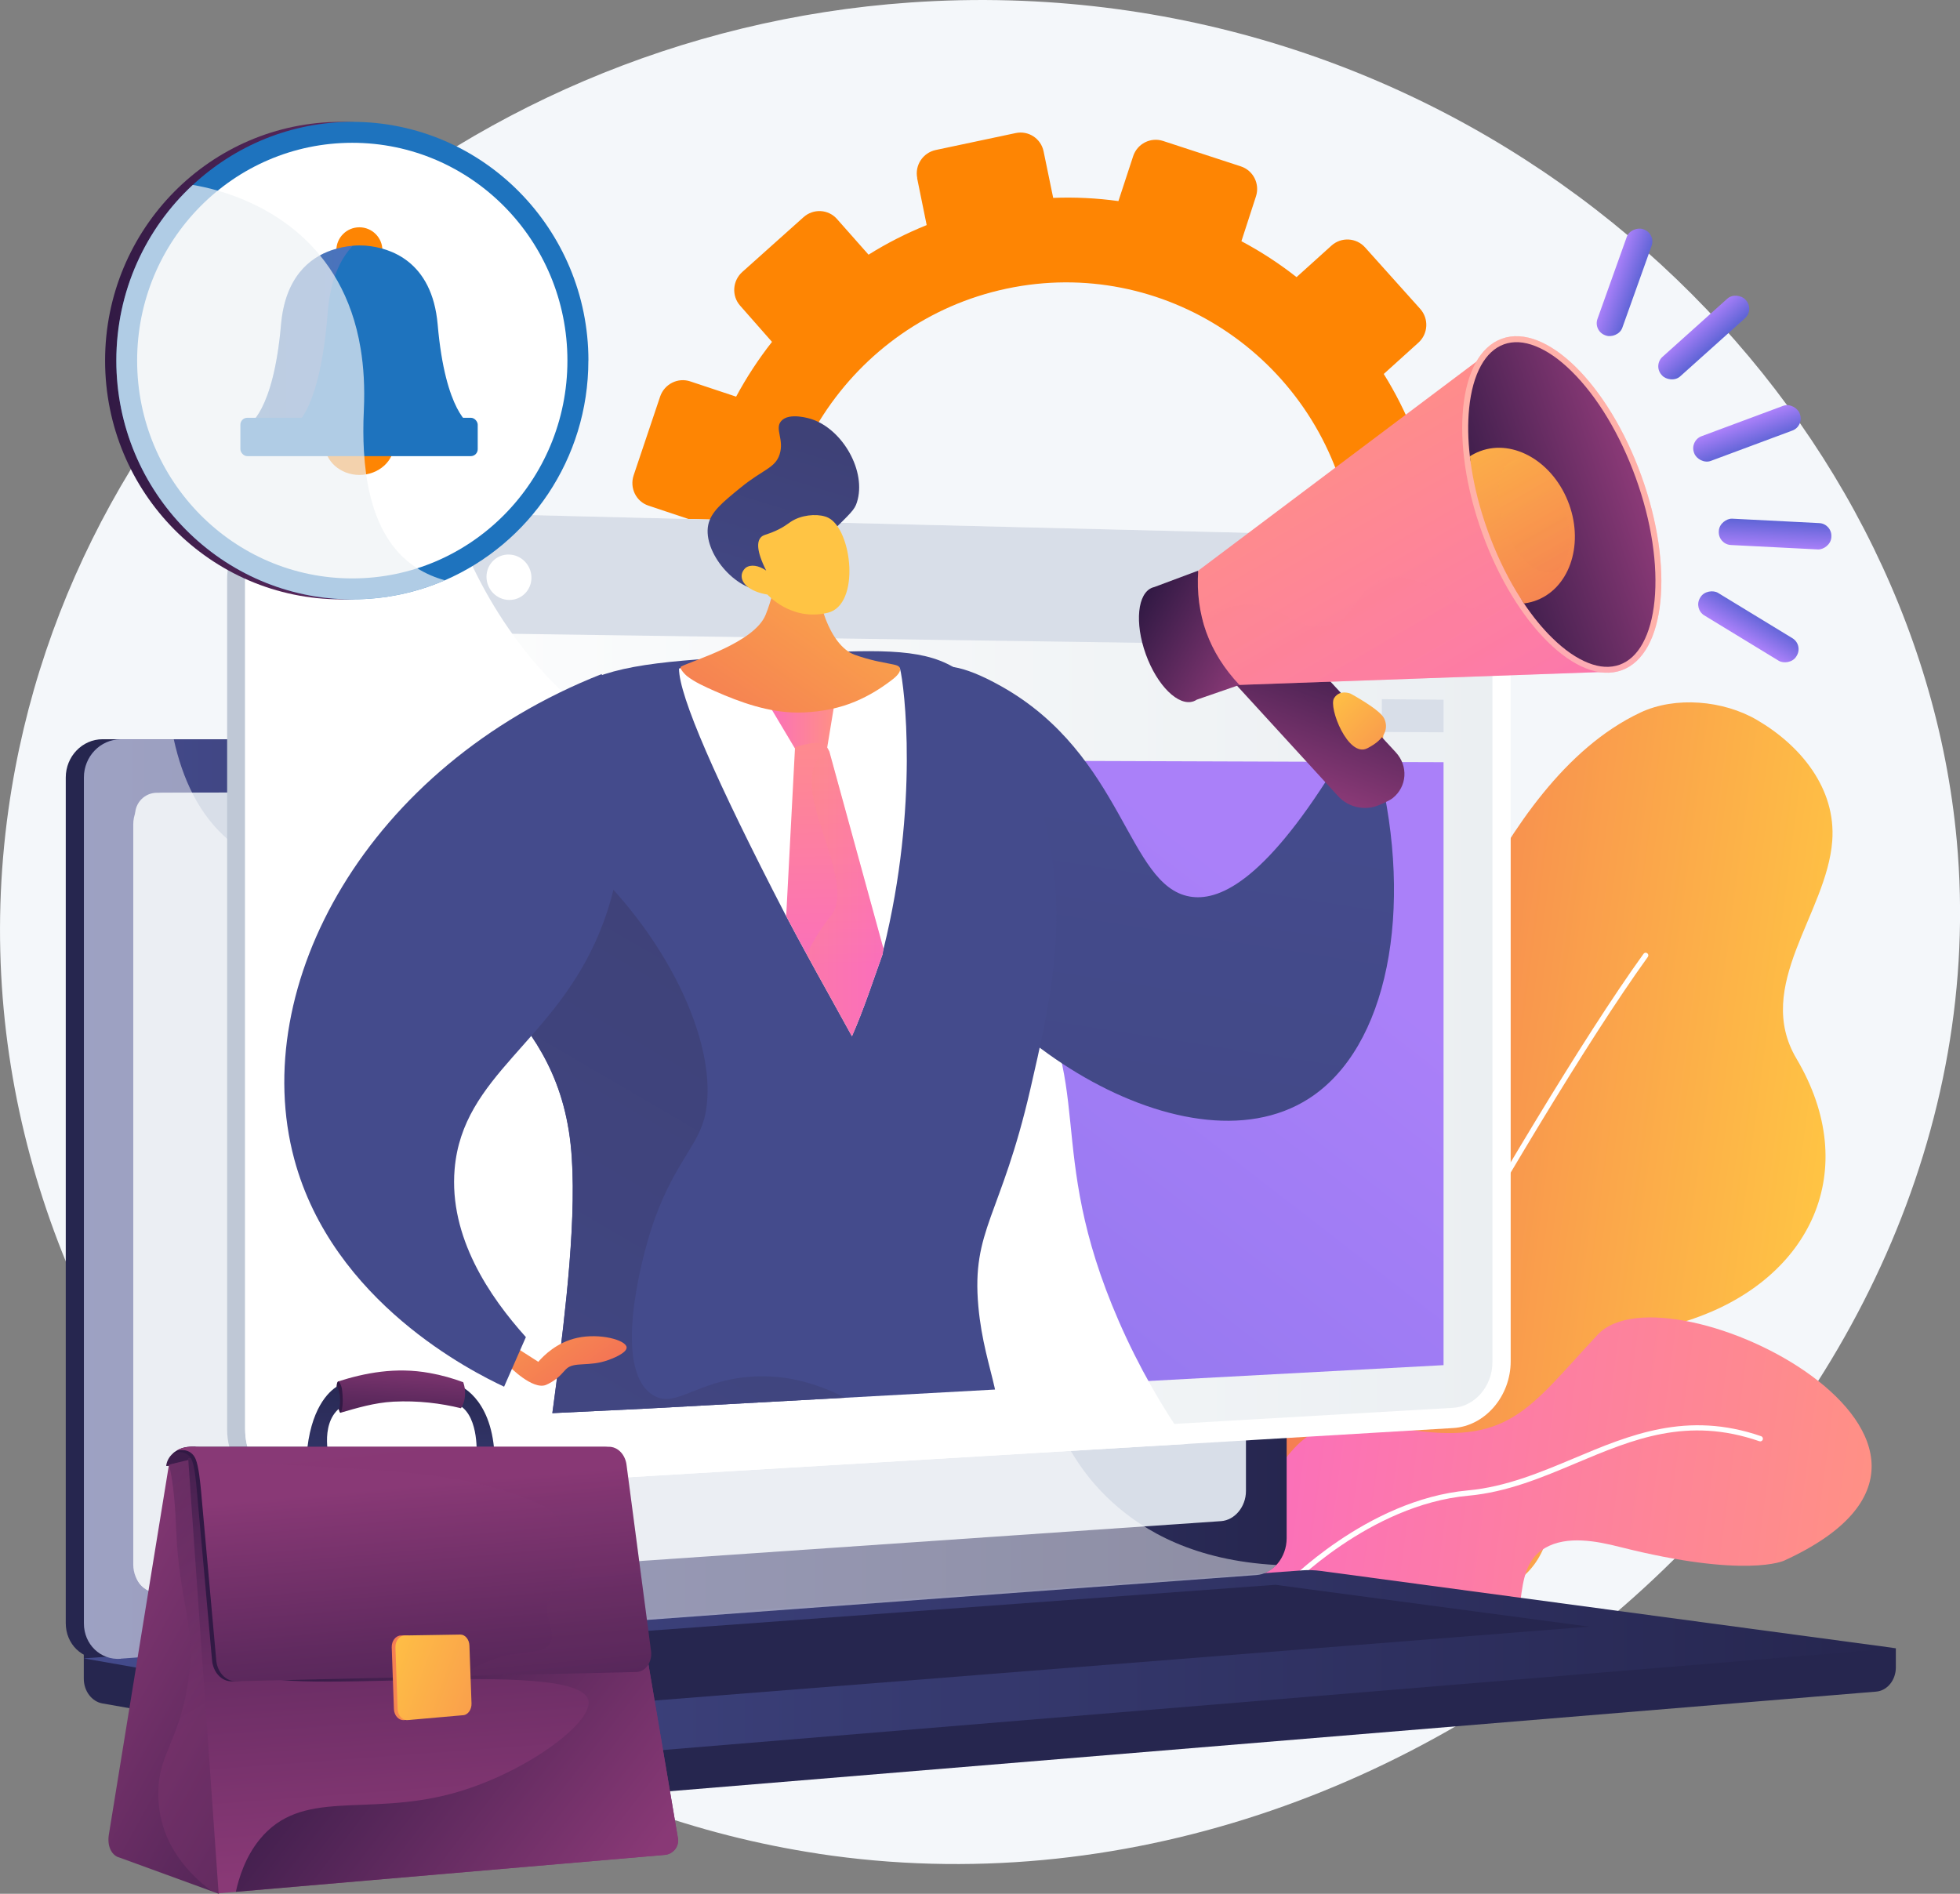 <?xml version="1.0" encoding="UTF-8"?> <svg xmlns="http://www.w3.org/2000/svg" xmlns:xlink="http://www.w3.org/1999/xlink" id="Layer_2" data-name="Layer 2" viewBox="0 0 328.43 317.36"><rect x="0" y="0" width="328.43" height="317.36" fill="#808080" stroke="none"/><defs><style> .cls-1 { fill: #26264f; } .cls-2 { fill: url(#linear-gradient-2); } .cls-3, .cls-4, .cls-5 { fill: #fff; } .cls-6 { fill: url(#linear-gradient-41); } .cls-6, .cls-4, .cls-7, .cls-8, .cls-9, .cls-10, .cls-5, .cls-11, .cls-12, .cls-13 { isolation: isolate; } .cls-6, .cls-4, .cls-7, .cls-8, .cls-12, .cls-13 { opacity: .3; } .cls-14 { fill: url(#linear-gradient-17); } .cls-15 { fill: url(#linear-gradient-43); } .cls-16 { fill: url(#linear-gradient-40); } .cls-17 { fill: url(#linear-gradient-28); } .cls-18 { fill: url(#linear-gradient-14); } .cls-19 { fill: url(#linear-gradient-36); } .cls-20 { fill: url(#linear-gradient-20); } .cls-21 { fill: url(#linear-gradient-6); } .cls-22 { fill: #fe8503; } .cls-23 { fill: url(#linear-gradient-35); } .cls-24 { fill: url(#linear-gradient-48); } .cls-25 { fill: url(#linear-gradient-32); } .cls-7 { fill: url(#linear-gradient-18); } .cls-26 { fill: url(#linear-gradient-11); } .cls-8 { fill: url(#linear-gradient-15); } .cls-9 { fill: url(#linear-gradient-46); opacity: .1; } .cls-27 { fill: url(#linear-gradient-39); } .cls-28 { clip-path: url(#clippath-1); } .cls-29 { fill: url(#linear-gradient-10); } .cls-30 { fill: url(#linear-gradient-49); } .cls-31 { fill: url(#linear-gradient-37); } .cls-32 { fill: url(#linear-gradient-16); } .cls-33 { fill: url(#linear-gradient-31); } .cls-10 { fill: url(#linear-gradient-50); opacity: .2; } .cls-34 { fill: #bfc8d6; } .cls-35 { fill: #d8dee8; } .cls-36 { fill: url(#linear-gradient-21); } .cls-37 { fill: url(#linear-gradient-5); } .cls-38 { fill: url(#linear-gradient-45); } .cls-39 { clip-path: url(#clippath); } .cls-40 { fill: url(#linear-gradient-34); } .cls-41 { fill: none; } .cls-42 { fill: url(#linear-gradient-7); } .cls-43 { fill: #1e73be; } .cls-44 { fill: url(#linear-gradient-24); } .cls-45 { fill: #f4f7fa; } .cls-5 { opacity: .48; } .cls-46 { fill: url(#linear-gradient-9); } .cls-11 { fill: #eff2f6; opacity: .7; } .cls-47 { fill: url(#linear-gradient-42); } .cls-48 { fill: url(#linear-gradient-3); } .cls-49 { fill: url(#linear-gradient); } .cls-12 { fill: url(#linear-gradient-25); } .cls-50 { fill: url(#linear-gradient-27); } .cls-51 { fill: url(#linear-gradient-33); } .cls-52 { fill: url(#linear-gradient-38); } .cls-53 { fill: url(#linear-gradient-29); } .cls-54 { fill: url(#linear-gradient-30); } .cls-55 { fill: url(#linear-gradient-23); } .cls-56 { fill: url(#linear-gradient-19); } .cls-57 { fill: url(#linear-gradient-4); } .cls-13 { fill: url(#linear-gradient-22); } .cls-58 { fill: url(#linear-gradient-8); } .cls-59 { fill: url(#linear-gradient-44); } .cls-60 { fill: url(#linear-gradient-47); } .cls-61 { fill: url(#linear-gradient-12); } .cls-62 { fill: url(#linear-gradient-13); } .cls-63 { fill: url(#linear-gradient-26); } </style><linearGradient id="linear-gradient" x1="100.21" y1="126.34" x2="164.21" y2="126.34" gradientTransform="translate(329.7 348.41) rotate(-172.45)" gradientUnits="userSpaceOnUse"><stop offset="0" stop-color="#ff9085"></stop><stop offset="1" stop-color="#fb6fbb"></stop></linearGradient><linearGradient id="linear-gradient-2" x1="43.69" y1="142.4" x2="145.72" y2="142.4" gradientTransform="translate(329.7 348.41) rotate(-172.45)" gradientUnits="userSpaceOnUse"><stop offset="0" stop-color="#ffc444"></stop><stop offset="1" stop-color="#f36f56"></stop></linearGradient><linearGradient id="linear-gradient-3" x1="29.35" y1="88.93" x2="131.71" y2="88.93" xlink:href="#linear-gradient"></linearGradient><linearGradient id="linear-gradient-4" x1="14.05" y1="118.43" x2="215.6" y2="118.43" gradientTransform="translate(0 319.36) scale(1 -1)" gradientUnits="userSpaceOnUse"><stop offset="0" stop-color="#444b8c"></stop><stop offset="1" stop-color="#26264f"></stop></linearGradient><linearGradient id="linear-gradient-5" x1="14.05" y1="40.94" x2="317.68" y2="40.94" xlink:href="#linear-gradient-4"></linearGradient><linearGradient id="linear-gradient-6" x1="44.92" y1="151.3" x2="250.07" y2="151.3" gradientTransform="translate(0 319.36) scale(1 -1)" gradientUnits="userSpaceOnUse"><stop offset="0" stop-color="#fff"></stop><stop offset="1" stop-color="#ebeff2"></stop></linearGradient><linearGradient id="linear-gradient-7" x1="185.68" y1="189.61" x2="5.73" y2="-43.35" gradientTransform="translate(0 319.36) scale(1 -1)" gradientUnits="userSpaceOnUse"><stop offset="0" stop-color="#aa80f9"></stop><stop offset="1" stop-color="#6165d7"></stop></linearGradient><clipPath id="clippath"><polygon class="cls-41" points="108.56 236.04 216.07 230.16 303 134.31 268.83 48.33 68.71 69.82 33.86 182.94 69.9 237.91 108.56 236.04"></polygon></clipPath><linearGradient id="linear-gradient-8" x1="220.03" y1="201.38" x2="243.82" y2="177.17" gradientTransform="translate(0 319.36) scale(1 -1)" xlink:href="#linear-gradient-2"></linearGradient><linearGradient id="linear-gradient-9" x1="-2121.46" y1="186.25" x2="-2080.39" y2="-77.52" gradientTransform="translate(-1929.02 319.36) rotate(-180)" gradientUnits="userSpaceOnUse"><stop offset="0" stop-color="#444b8c"></stop><stop offset="1" stop-color="#3e4177"></stop></linearGradient><linearGradient id="linear-gradient-10" x1="-5191.03" y1="-249.31" x2="-5149.96" y2="-513.08" gradientTransform="translate(-5089.29 588.76) rotate(175.42)" xlink:href="#linear-gradient-9"></linearGradient><linearGradient id="linear-gradient-11" x1="-5130.93" y1="-153.4" x2="-5255.22" y2="25.04" gradientTransform="translate(-5089.29 588.76) rotate(175.42)" xlink:href="#linear-gradient-9"></linearGradient><linearGradient id="linear-gradient-12" x1="-2005.44" y1="117.34" x2="-2028.56" y2="86.1" gradientTransform="translate(-1929.02 319.36) rotate(-180)" xlink:href="#linear-gradient-2"></linearGradient><linearGradient id="linear-gradient-13" x1="-5142.94" y1="-241.82" x2="-5101.87" y2="-505.59" gradientTransform="translate(-5089.29 588.76) rotate(175.42)" xlink:href="#linear-gradient-9"></linearGradient><linearGradient id="linear-gradient-14" x1="-9124.75" y1="336.21" x2="-9141.87" y2="316.02" gradientTransform="translate(8918.39 -2680.08) rotate(-19.87) scale(1 -1)" gradientUnits="userSpaceOnUse"><stop offset="0" stop-color="#311944"></stop><stop offset="1" stop-color="#893976"></stop></linearGradient><linearGradient id="linear-gradient-15" x1="-9126.85" y1="337.99" x2="-9143.97" y2="317.8" xlink:href="#linear-gradient-14"></linearGradient><linearGradient id="linear-gradient-16" x1="3198.15" y1="351.07" x2="3184.33" y2="334.77" gradientTransform="translate(3317.78 -655.26) rotate(160.13)" xlink:href="#linear-gradient-14"></linearGradient><linearGradient id="linear-gradient-17" x1="-9116.93" y1="373.09" x2="-9101.13" y2="285.7" gradientTransform="translate(8918.39 -2680.08) rotate(-19.87) scale(1 -1)" xlink:href="#linear-gradient"></linearGradient><linearGradient id="linear-gradient-18" x1="-9122.34" y1="372.94" x2="-9106.34" y2="284.44" gradientTransform="translate(8918.39 -2680.08) rotate(-19.87) scale(1 -1)" xlink:href="#linear-gradient"></linearGradient><linearGradient id="linear-gradient-19" x1="258.05" y1="219.55" x2="250.01" y2="186.01" gradientTransform="translate(-64.24 216.43) rotate(19.87) scale(1 -1)" xlink:href="#linear-gradient"></linearGradient><linearGradient id="linear-gradient-20" x1="3143.41" y1="343.41" x2="3113.07" y2="342.64" gradientTransform="translate(3317.78 -655.26) rotate(160.13)" xlink:href="#linear-gradient-14"></linearGradient><clipPath id="clippath-1"><path class="cls-41" d="M271.41,111.39c1.56-.57,2.86-1.77,3.86-3.59,1.02-1.86,1.68-4.24,1.97-7.11,.6-6.01-.51-13.34-3.14-20.62-2.63-7.28-6.45-13.63-10.77-17.87-2.05-2.02-4.09-3.43-6.05-4.2-1.93-.77-3.7-.86-5.27-.3-1.56,.57-2.86,1.77-3.86,3.59-1.02,1.86-1.68,4.24-1.97,7.11-.6,6.01,.51,13.34,3.14,20.62,2.63,7.28,6.45,13.63,10.77,17.87,2.05,2.02,4.09,3.43,6.05,4.2,1.93,.77,3.7,.86,5.27,.3Z"></path></clipPath><linearGradient id="linear-gradient-21" x1="-9095.77" y1="370.33" x2="-9085.46" y2="313.27" gradientTransform="translate(8918.39 -2680.08) rotate(-19.87) scale(1 -1)" xlink:href="#linear-gradient-2"></linearGradient><linearGradient id="linear-gradient-22" x1="-9089.82" y1="362.98" x2="-9082.22" y2="320.88" gradientTransform="translate(8918.39 -2680.08) rotate(-19.87) scale(1 -1)" xlink:href="#linear-gradient-2"></linearGradient><linearGradient id="linear-gradient-23" x1="-1957.86" y1="197.94" x2="-1946.68" y2="197.94" gradientTransform="translate(-1817.97 319.36) rotate(-180)" xlink:href="#linear-gradient"></linearGradient><linearGradient id="linear-gradient-24" x1="139.07" y1="202.54" x2="140.02" y2="157.46" gradientTransform="translate(0 319.36) scale(1 -1)" xlink:href="#linear-gradient"></linearGradient><linearGradient id="linear-gradient-25" x1="135.17" y1="169.59" x2="148.04" y2="169.59" gradientTransform="translate(0 319.36) scale(1 -1)" xlink:href="#linear-gradient"></linearGradient><linearGradient id="linear-gradient-26" x1="156.27" y1="241.48" x2="117.18" y2="185.33" gradientTransform="translate(0 319.36) scale(1 -1)" xlink:href="#linear-gradient-2"></linearGradient><linearGradient id="linear-gradient-27" x1="-5230.54" y1="50.32" x2="-5248.76" y2="96.59" gradientTransform="translate(-5089.29 588.76) rotate(175.42)" xlink:href="#linear-gradient-9"></linearGradient><linearGradient id="linear-gradient-28" x1="-4172.55" y1="1101.94" x2="-4160.9" y2="1121.22" gradientTransform="translate(-6522.92 2070.97) rotate(141.21)" xlink:href="#linear-gradient-2"></linearGradient><linearGradient id="linear-gradient-29" x1="222.34" y1="203.85" x2="241.48" y2="184.37" gradientTransform="translate(0 319.36) scale(1 -1)" xlink:href="#linear-gradient-2"></linearGradient><linearGradient id="linear-gradient-30" x1="5180.72" y1="2185.43" x2="5185.14" y2="2185.43" gradientTransform="translate(-1899.94 -5126.6) rotate(90) scale(1 -1)" xlink:href="#linear-gradient-7"></linearGradient><linearGradient id="linear-gradient-31" x1="2449.67" y1="531.66" x2="2454.09" y2="531.66" gradientTransform="translate(-259.43 -2404.6) rotate(90) scale(1 -1)" xlink:href="#linear-gradient-7"></linearGradient><linearGradient id="linear-gradient-32" x1="6550" y1="4171.37" x2="6554.42" y2="4171.37" gradientTransform="translate(-3878.64 -6479.51) rotate(90) scale(1 -1)" xlink:href="#linear-gradient-7"></linearGradient><linearGradient id="linear-gradient-33" x1="-5905.32" y1="6728.15" x2="-5900.9" y2="6728.15" gradientTransform="translate(6200.48 -6638.65)" xlink:href="#linear-gradient-7"></linearGradient><linearGradient id="linear-gradient-34" x1="-5133.81" y1="9807.15" x2="-5129.39" y2="9807.15" gradientTransform="translate(5424.78 -9702.11)" xlink:href="#linear-gradient-7"></linearGradient><linearGradient id="linear-gradient-35" x1="77.9" y1="54.74" x2="80.28" y2="90.22" xlink:href="#linear-gradient-4"></linearGradient><linearGradient id="linear-gradient-36" x1="65.97" y1="67.2" x2="67.63" y2="91.95" gradientTransform="translate(0 319.36) scale(1 -1)" gradientUnits="userSpaceOnUse"><stop offset=".1" stop-color="#311944"></stop><stop offset=".27" stop-color="#361b47"></stop><stop offset=".48" stop-color="#462050"></stop><stop offset=".72" stop-color="#602a5f"></stop><stop offset=".97" stop-color="#843773"></stop><stop offset="1" stop-color="#893976"></stop></linearGradient><linearGradient id="linear-gradient-37" x1="57.42" y1="84.93" x2="75.8" y2="75.08" xlink:href="#linear-gradient-36"></linearGradient><linearGradient id="linear-gradient-38" x1="52.22" y1="50.55" x2="54.92" y2="90.77" xlink:href="#linear-gradient-4"></linearGradient><linearGradient id="linear-gradient-39" x1="32.87" y1="53.95" x2="22.45" y2="149.19" gradientTransform="translate(0 319.36) scale(1 -1)" gradientUnits="userSpaceOnUse"><stop offset=".1" stop-color="#311944"></stop><stop offset=".69" stop-color="#6d2e66"></stop><stop offset="1" stop-color="#893976"></stop></linearGradient><linearGradient id="linear-gradient-40" x1="77.24" y1="12.93" x2="8.8" y2="51.04" gradientTransform="translate(0 319.36) scale(1 -1)" xlink:href="#linear-gradient-14"></linearGradient><linearGradient id="linear-gradient-41" x1="15.51" y1="67.41" x2="36.44" y2="32.31" gradientTransform="translate(0 319.36) scale(1 -1)" xlink:href="#linear-gradient-14"></linearGradient><linearGradient id="linear-gradient-42" x1="67.42" y1="109.93" x2="75.11" y2="6.82" xlink:href="#linear-gradient-39"></linearGradient><linearGradient id="linear-gradient-43" x1="54.66" y1="51.39" x2="109.55" y2="9.1" gradientTransform="translate(0 319.36) scale(1 -1)" xlink:href="#linear-gradient-14"></linearGradient><linearGradient id="linear-gradient-44" x1="40.85" y1="57.48" x2="63.67" y2="58.37" xlink:href="#linear-gradient-39"></linearGradient><linearGradient id="linear-gradient-45" x1="76.68" y1="-22.48" x2="68.42" y2="70.38" xlink:href="#linear-gradient-36"></linearGradient><linearGradient id="linear-gradient-46" x1="80.7" y1="-43.87" x2="66.7" y2="84.05" gradientTransform="translate(0 319.36) scale(1 -1)" xlink:href="#linear-gradient-14"></linearGradient><linearGradient id="linear-gradient-47" x1="99.14" y1="23.75" x2="57.69" y2="45.41" gradientTransform="translate(0 319.36) scale(1 -1)" xlink:href="#linear-gradient-2"></linearGradient><linearGradient id="linear-gradient-48" x1="62.03" y1="42.08" x2="104.17" y2="27" gradientTransform="translate(0 319.36) scale(1 -1)" xlink:href="#linear-gradient-2"></linearGradient><linearGradient id="linear-gradient-49" x1="17.61" y1="258.93" x2="96.7" y2="258.93" gradientTransform="translate(0 319.36) scale(1 -1)" xlink:href="#linear-gradient-14"></linearGradient><linearGradient id="linear-gradient-50" x1="41.62" y1="263.16" x2="59.1" y2="263.16" gradientTransform="translate(0 319.36) scale(1 -1)" xlink:href="#linear-gradient"></linearGradient></defs><g id="Layer_2-2" data-name="Layer 2"><g><path class="cls-45" d="M137.09,310.63C55.6,298.29-10.61,221.25,1.42,135.63,11.68,62.61,75.71,5.78,152.48,.42c5.56-.39,11.19-.51,16.86-.35,42.83,1.24,80.88,18.37,109.03,44.3,28.01,25.8,46.21,60.3,49.52,96.51,8.82,96.32-89.47,185.1-190.8,169.76h0Z"></path><path class="cls-22" d="M153.68,29.86l1.6,7.86c-3.42,1.38-6.68,3.04-9.74,4.96l-5.3-5.99c-1.44-1.63-3.95-1.77-5.59-.3l-10.27,9.19c-1.64,1.47-1.81,3.99-.37,5.63l5.35,6.08c-2.26,2.88-4.27,5.95-6.01,9.18l-7.7-2.56c-2.08-.69-4.33,.46-5.04,2.56l-4.43,13.18c-.71,2.11,.4,4.39,2.47,5.08l7.72,2.58c-.54,3.6-.77,7.28-.69,11.01l-8.05,1.7c-2.16,.46-3.56,2.6-3.14,4.79l2.66,13.71c.43,2.19,2.53,3.61,4.7,3.15l8.07-1.71c1.33,3.48,2.94,6.81,4.81,9.94l-6.17,5.57c-1.66,1.5-1.83,4.09-.38,5.77l9.14,10.55c1.47,1.69,4.01,1.84,5.67,.33l6.17-5.58c2.86,2.32,5.93,4.38,9.15,6.16l-2.61,7.97c-.71,2.16,.43,4.48,2.53,5.2l13.21,4.47c2.11,.71,4.4-.46,5.1-2.62l2.58-7.91c3.62,.55,7.32,.76,11.06,.66l1.66,8.15c.45,2.23,2.59,3.67,4.78,3.2l13.67-2.89c2.19-.46,3.59-2.64,3.12-4.88l-1.66-8.09c3.5-1.41,6.83-3.09,9.96-5.06l5.38,6.11c1.49,1.7,4.05,1.85,5.71,.33l10.36-9.46c1.66-1.51,1.78-4.11,.29-5.8l-5.36-6.06c2.3-2.97,4.33-6.13,6.08-9.46l7.59,2.53c2.12,.71,4.39-.46,5.07-2.61l4.25-13.39c.68-2.14-.49-4.44-2.6-5.14l-7.51-2.5c.51-3.68,.68-7.45,.54-11.25l7.72-1.63c2.17-.46,3.54-2.61,3.07-4.79l-2.93-13.65c-.47-2.18-2.6-3.57-4.76-3.12l-7.7,1.63c-1.41-3.51-3.09-6.85-5.04-9.97l5.82-5.26c1.63-1.48,1.76-4.01,.28-5.66l-9.23-10.29c-1.47-1.64-3.99-1.78-5.63-.3l-5.85,5.28c-2.9-2.28-5.99-4.29-9.24-6.02l2.44-7.52c.68-2.09-.46-4.34-2.54-5.02l-13.03-4.26c-2.08-.68-4.32,.46-5.01,2.55l-2.47,7.53c-3.58-.5-7.23-.68-10.93-.54l-1.61-7.8c-.44-2.14-2.53-3.52-4.68-3.06l-13.4,2.84c-2.14,.46-3.53,2.56-3.09,4.71h0Zm-22.81,76.47c-5.27-26.54,11.66-52.43,37.81-57.96,26.14-5.53,51.83,11.33,57.39,37.81,5.6,26.64-11.27,52.89-37.7,58.49-26.44,5.59-52.19-11.64-57.49-38.34h0Z"></path><path class="cls-49" d="M204.9,264.35s.09,.02,.13,.04c7.02,2.1,16.11,2.49,22.56-1.52,3.39-2.11,5.91-5.15,7.06-8.99,.68-2.28,1.22-4.71,1.16-7.11-.06-2.5-.69-5-1.63-7.31-.52-1.29-1.15-2.56-1.83-3.77-1.94-3.48-6.94-8.68-3.76-12.84,1.93-2.51,5.76-3.71,8.4-5.3,5.64-3.4,10.07-8.79,11.02-15.49,.74-5.27-1.88-10.92-5.13-14.96-13.26-16.44,1.2-39.77-20.55-40.66-21.75-.9-29.26,19.93-23.86,41.03,1.8,7.06,4.18,14.35,5.08,21.6,.71,5.71-1.83,9.25-6.76,11.92-2.65,1.44-6.34,2.16-8.71,3.95-5.3,3.99-9.92,9.96-9.69,16.89,.22,6.86,5.29,12.56,10.99,15.91,4.93,2.9,10.07,5,15.53,6.64h0Z"></path><path class="cls-3" d="M208.19,258.93h.15c.24-.05,.39-.29,.34-.53-.06-.26-5.67-26.31,4.77-45.2,10.61-19.21,4.62-42.06,4.56-42.29-.07-.24-.31-.38-.54-.32-.24,.07-.38,.31-.32,.54,.06,.23,5.96,22.75-4.48,41.63-10.6,19.19-4.92,45.56-4.86,45.83,.04,.19,.2,.32,.38,.35h0Z"></path><path class="cls-2" d="M205.32,226.4c2.18-2.61,4.59-5.01,7.06-7.16,8.35-7.22,14.6-15.24,19.25-25.3,3.67-7.92,4.86-17.37,7.59-25.69,1.97-6.03,4.86-11.73,7.81-17.33,6.29-11.92,15.17-25.54,27.84-31.51,5.86-2.77,13.92-2.05,19.54,1.24,7.29,4.26,13.28,11.46,12.61,20.29-.91,12.14-13.23,24.25-5.99,36.47,11.08,18.73,2.35,36.75-17.19,43.54-6.37,2.22-13.73,4.07-19.33,8.03-5.62,3.97-3.68,12.26-3.9,18.2-.21,5.57-.48,12.04-4.61,16.28-6.97,7.16-21.72,8.72-31.11,8.28-9.09-.43-19.17-2.78-24.51-10.81-8.05-12.1-3.23-24.74,4.94-34.53h0Z"></path><path class="cls-3" d="M215.37,262.87c.18,.02,.36-.07,.45-.23,.39-.73,39.62-73.57,60.3-102.28,.15-.2,.1-.48-.1-.62-.2-.15-.48-.1-.62,.1-20.71,28.76-59.96,101.65-60.36,102.38-.12,.21-.04,.49,.18,.6,.05,.03,.1,.04,.15,.05h0Z"></path><path class="cls-48" d="M226.49,275.39c-1.9-.53-3.79-1.1-5.66-1.66-5.25-1.57-11.68-4.12-12.57-10.33-.26-1.77,.98-4.71,1.41-6.45,.44-1.77,.94-3.55,1.59-5.27,.91-2.36,2.14-4.54,3.64-6.58,2.59-3.53,5.36-6.08,9.93-6.36,3.33-.2,6.94,.13,10.22,.68,17.89,2.97,20.96-3.22,32.66-15.75,11.7-12.53,73.68,18.45,31.25,37.86,0,0-6.4,3.05-27.56-2.3-3.87-.98-8.81-1.94-12.47,.16-6.47,3.7-1.82,14-8.26,16.94-3.75,1.72-9.4,1.62-13.4,1.24-3.65-.34-7.23-1.18-10.76-2.17h-.01Z"></path><path class="cls-3" d="M215.48,266.38c.14,.01,.28-.03,.38-.13,.13-.14,13.56-14.09,30.18-15.6,6.5-.59,12.38-3.06,18.06-5.46,9.59-4.03,18.64-7.84,30.71-3.67,.24,.08,.49-.04,.57-.27,.08-.24-.04-.49-.27-.57-12.39-4.29-22.03-.23-31.34,3.69-5.63,2.36-11.44,4.81-17.8,5.39-16.96,1.54-30.61,15.74-30.75,15.88-.17,.18-.16,.46,.01,.63,.07,.07,.15,.1,.25,.12h0Z"></path><path class="cls-1" d="M317.68,276.22l-303.64-2.58v7.66c0,2.08,1.33,3.84,3.12,4.16l85.86,15.08c1.02,.18,2.05,.23,3.08,.14l208.28-17.2c1.86-.15,3.3-1.93,3.3-4.06v-3.2h0Z"></path><path class="cls-1" d="M207.49,263.95l-190.3,14.01c-3.4,.25-6.17-2.42-6.17-5.95V130.29c0-3.53,2.77-6.41,6.17-6.41H207.49c2.81,0,5.07,2.59,5.07,5.79v128.11c0,3.2-2.27,5.96-5.07,6.16Z"></path><path class="cls-57" d="M210.53,263.95l-190.3,14.01c-3.4,.25-6.17-2.42-6.17-5.95V130.29c0-3.53,2.77-6.41,6.17-6.41H210.53c2.81,0,5.07,2.59,5.07,5.79v128.11c0,3.2-2.27,5.96-5.07,6.16Z"></path><path class="cls-35" d="M204.6,254.91l-177.25,12.17c-2.77,.19-5.02-2-5.02-4.88v-124.07c0-2.89,2.25-5.24,5.02-5.25l177.25-.77c2.31,0,4.18,2.11,4.18,4.74v113.01c0,2.63-1.87,4.89-4.18,5.05Z"></path><path class="cls-3" d="M122.1,127.76c0,1.32-.98,2.39-2.19,2.39-1.21,0-2.19-1.06-2.19-2.39s.98-2.39,2.19-2.39,2.19,1.07,2.19,2.39Z"></path><path class="cls-37" d="M218.11,263.17l-204.07,14.74,88.98,15.63c1.02,.18,2.05,.23,3.08,.14l211.58-17.47-96.32-12.95c-1.08-.15-2.17-.18-3.25-.1h0Z"></path><polygon class="cls-1" points="43.83 278.04 213.72 265.58 266.3 272.59 97.86 285.91 43.83 278.04"></polygon><path class="cls-35" d="M98.87,261.97l-72.31,4.87c-2.12,.14-3.92-1.54-3.92-3.67v-126.65c0-2.03,1.63-3.67,3.66-3.67l72.57-.29v129.41h0Z"></path><polygon class="cls-35" points="192.25 192.91 116.06 195.58 116.06 187.88 192.25 185.49 192.25 192.91"></polygon><polygon class="cls-35" points="192.25 205.05 116.06 208.2 116.06 200.5 192.25 197.64 192.25 205.05"></polygon><polygon class="cls-3" points="91.41 194.29 47.66 195.78 47.66 190.02 91.41 188.65 91.41 194.29"></polygon><polygon class="cls-3" points="91.41 203.53 47.66 205.21 47.66 199.45 91.41 197.89 91.41 203.53"></polygon><polygon class="cls-3" points="91.41 212.76 47.66 214.65 47.66 208.89 91.41 207.12 91.41 212.76"></polygon><polygon class="cls-3" points="91.41 222 47.66 224.08 47.66 218.32 91.41 216.35 91.41 222"></polygon><polygon class="cls-35" points="149.73 219.22 116.06 220.82 116.06 213.12 149.73 211.64 149.73 219.22"></polygon><path class="cls-35" d="M144.31,158.86v11.57c0,3.34,2.81,5.99,6.27,5.89l8.58-.22c3.42-.09,6.19-2.84,6.19-6.16v-11.45l-21.04,.36h0Zm7.9,11.97l1.6-4.83c-.68-.35-1.15-1.05-1.15-1.86,0-1.19,.99-2.17,2.22-2.19,1.22-.02,2.22,.92,2.22,2.11,0,.81-.46,1.52-1.14,1.9l1.59,4.76-5.34,.13h0Z"></path><path class="cls-35" d="M162.91,157.49c-.91,.01-1.65-.69-1.65-1.58,0-3.4-2.86-6.13-6.38-6.09-3.53,.04-6.41,2.86-6.41,6.29,0,.89-.75,1.63-1.67,1.64-.93,.01-1.68-.69-1.68-1.58,0-5.21,4.4-9.5,9.76-9.56,5.35-.06,9.67,4.09,9.67,9.25,0,.88-.74,1.61-1.65,1.63h0Z"></path><path class="cls-5" d="M20.22,277.96l189.35-13.94,.96-.07c1.29-.1,2.46-.73,3.35-1.69-13.62-.74-22.09-5.58-27.55-10.57-10.97-10.04-9.07-19.93-20.88-26.53-14.74-8.23-26.34,2.19-37.53-8.09-6.78-6.24-3.45-10.88-11.8-20.21-9.24-10.32-15.27-6.86-24.56-16.14-11.75-11.75-5.87-20.88-15.99-29.32-12.28-10.23-25.52-.76-37.2-10.57-5.04-4.23-7.81-10.38-9.25-16.93h-8.89c-3.4,0-6.17,2.86-6.17,6.41v141.72c0,3.53,2.77,6.2,6.17,5.95h0Z"></path><path class="cls-34" d="M250.32,101.01c0-5.13-3.33-9.49-7.73-10.59-.15-.04-.33-.07-.49-.1-.48-.1-.98-.15-1.48-.16l-94.25-2.33-96.34-2.38h-.62c-2.61,.07-5.01,.98-6.93,2.48-.04,.03-.07,.05-.1,.08-.27,.22-.54,.45-.8,.7,0,0-.01,0-.01,.01-.15,.15-.29,.29-.43,.45-1.91,2.06-3.08,4.82-3.08,7.88v8.54h0V239.56c0,1.02,.13,2.02,.38,2.95,.15,.56,.34,1.1,.57,1.63,1.52,3.46,4.72,5.94,8.6,6.51,.79,.12,1.6,.15,2.43,.1l146.07-8.71h0l44.55-2.66c5.34-.32,9.68-5.33,9.68-11.19V108.62h0v-7.61h0Z"></path><path class="cls-3" d="M243.5,90.14l-190.46-4.71c-6.59-.16-11.97,5.03-11.97,11.6V239.49c0,6.57,5.38,11.58,11.97,11.18l190.46-11.36c5.34-.32,9.64-5.33,9.64-11.19V101c0-5.86-4.3-10.72-9.64-10.85Z"></path><path class="cls-21" d="M53.05,246.89c-4.48,.26-8.13-3.16-8.13-7.61V97.11c0-4.46,3.65-8,8.13-7.89l190.45,4.34c3.63,.08,6.58,3.39,6.58,7.39v127.35c0,3.99-2.95,7.41-6.58,7.62l-190.45,10.99h0Z"></path><path class="cls-35" d="M243.5,90.14l-190.45-4.71c-6.59-.16-11.97,5.03-11.97,11.6v8.54l212.06,3.04v-7.61c0-5.86-4.3-10.72-9.64-10.85h0Z"></path><path class="cls-3" d="M62.33,96.29c0,2.13-1.73,3.82-3.87,3.79-2.14-.04-3.88-1.8-3.88-3.93s1.74-3.83,3.88-3.79c2.14,.04,3.87,1.8,3.87,3.93Z"></path><path class="cls-3" d="M75.78,96.55c0,2.11-1.7,3.79-3.81,3.76-2.11-.04-3.83-1.78-3.83-3.9s1.72-3.8,3.83-3.76c2.11,.04,3.81,1.8,3.81,3.9Z"></path><path class="cls-3" d="M89.05,96.81c0,2.1-1.68,3.77-3.76,3.73-2.08-.04-3.77-1.77-3.77-3.88s1.69-3.78,3.77-3.73,3.76,1.78,3.76,3.88Z"></path><polygon class="cls-42" points="241.89 228.77 55.03 238.8 55.03 127.09 241.89 127.73 241.89 228.77"></polygon><polygon class="cls-35" points="157.01 116.47 55.03 115.52 55.03 121.55 157.01 122.19 157.01 116.47"></polygon><polygon class="cls-35" points="231.55 117.17 231.55 122.66 241.89 122.72 241.89 117.26 231.55 117.17"></polygon><path class="cls-3" d="M170.85,162.25c-22.17-32.09-60.92-21.08-85.67-56.98-4.48-6.5-7.53-13.14-9.62-19.28l-22.5-.55c-6.59-.16-11.97,5.03-11.97,11.6V239.5c0,6.57,5.38,11.58,11.97,11.18l145.97-8.71c-4.26-6.07-8.2-12.88-11.55-20.55-12.84-29.46-3.33-39.92-16.62-59.17h0Z"></path><g class="cls-39"><path class="cls-58" d="M222.9,128.19s-2.22-11.09,2.23-11.13c4.46-.04,8.26,5.16,5.99,8.18-2.27,3.02-3.54,6.64-3.54,6.64,0,0-4.89,.27-4.68-3.68h0Z"></path><path class="cls-46" d="M223.44,128.93c2.51-.18,5.02-.35,7.53-.52,5.93,23.95,1.68,47.18-11.7,55.72-20.9,13.35-59.74-11.8-68.15-39.18-3.7-12.02-2.85-29.37,4.53-32.74,2.05-.94,5.23-1.08,12.12,2.79,20.58,11.55,21.12,33.39,31.58,35.24,4.65,.82,12.17-2.14,24.09-21.3h0Z"></path><path class="cls-29" d="M165.9,242.11c3.62-6.01-.93-11.8-1.96-23.17-1.17-12.89,3.79-15.04,8.71-36.42,3.27-14.21,6.41-27.86,2.66-43.83-1.8-7.66-4.84-20.64-15.58-26.91-5.55-3.23-13.12-2.92-28.04-2.14-18.45,.96-27.67,1.44-34.55,5.07-1.01,.53-21.93,11.92-23.37,30.47-1.47,18.88,19.1,21.42,21.84,46.6,1.23,11.3-.96,28.69-2.39,39.97-1.37,10.83-2.3,13.6-.17,16.88,5.15,7.9,20.91,5.65,52.45,1.15,12.37-1.77,17.7-3.17,20.39-7.66h0Z"></path><path class="cls-26" d="M117.92,187.72c-1.33,4.9-6.13,8.57-9.47,20.51-.72,2.58-5.85,20.93,.8,25.45,3.84,2.61,7.3-2.33,16.64-2.98,16.17-1.12,23.88,12.47,34.45,8.76,1.83-.65,4.26-2.02,6.67-5.18,.48,2.84,.4,5.32-1.1,7.81-2.7,4.48-8.03,5.89-20.39,7.66-31.53,4.5-47.3,6.75-52.45-1.15-2.14-3.28-1.19-6.05,.17-16.88,1.42-11.27,3.62-28.66,2.39-39.97-2.74-25.18-23.31-27.72-21.84-46.6,.39-5.04,2.25-9.54,4.74-13.45,26.08,10.55,43.61,40.58,39.42,56h-.01Z"></path><path class="cls-61" d="M84.98,224.87l5.22,3.34c.94-1.08,3.11-3.26,6.5-4.01,3.81-.84,8.2,.36,8.3,1.58,.08,.98-2.58,1.96-3,2.11-3.33,1.23-5.8,.21-7.15,1.55-.48,.47-1.07,1.35-2.44,2.17-.36,.21-.74,.41-.94,.48-2.22,.86-6.04-3-6.36-3.34l-.14-3.87h0Z"></path><path class="cls-62" d="M100.39,156.41c3.78-9.04,6.39-22.89,.43-43.45-39.29,15.49-59.33,52.19-51.51,81.29,6.45,23.98,29.92,35.67,35.16,38.13,1.22-2.78,2.44-5.55,3.65-8.31-6.07-6.75-12.9-16.75-11.94-28.15,1.34-15.8,16.57-21.19,24.21-39.5h0Z"></path><path class="cls-18" d="M230.39,135.16c-2.13,.62-4.57,0-6.15-1.72l-22.25-24.31c-2.03-2.22-1.87-5.6,.36-7.59,2.25-2,6.79-2.24,8.85,0l22.67,24.51c2.14,2.31,1.91,5.76-.49,7.69-.59,.47-2.3,1.22-3,1.43h0Z"></path><path class="cls-8" d="M202.35,101.54c2.25-2,6.79-2.24,8.85,0l20.73,22.41c-2.05,.2-4.24,1.04-7.04-.06-4.66-1.83-4.35-6.43-8.44-8.95-1.86-1.16-4.85-2-9.87-.77l-4.6-5.02c-2.03-2.22-1.87-5.6,.36-7.59h0Z"></path><path class="cls-32" d="M193.13,98.46c.1-.04,.21-.07,.31-.09l7.33-2.74,6.91,19.15-7.14,2.47c-.17,.11-.35,.21-.53,.27-2.53,.91-6.11-2.61-8.01-7.88-1.9-5.27-1.4-10.27,1.13-11.18h0Z"></path><path class="cls-14" d="M200.78,95.63c-.49,7.39,1.81,13.73,6.91,19.15l61.14-2.18-18.85-53.94-49.21,36.98h0Z"></path><path class="cls-7" d="M248.34,102.14c-5.92-.09-10.27-7.06-16.41-5.13-4.82,1.52-4.58,6.64-9.41,7.82-4.94,1.21-7.59-3.63-13.58-3.51-2.72,.05-5.2,1.12-7.41,2.7,1.05,3.93,3.09,7.5,6.16,10.75l61.14-2.18-9.83-17.08c-4.26,5.1-7.79,6.66-10.66,6.62h0Z"></path><ellipse class="cls-56" cx="261.7" cy="84.54" rx="14.17" ry="29.54" transform="translate(-13.15 93.98) rotate(-19.87)"></ellipse><ellipse class="cls-4" cx="261.7" cy="84.54" rx="14.17" ry="29.54" transform="translate(-13.15 93.98) rotate(-19.87)"></ellipse><path class="cls-20" d="M271.41,111.39c1.56-.57,2.86-1.77,3.86-3.59,1.02-1.86,1.68-4.24,1.97-7.11,.6-6.01-.51-13.34-3.14-20.62-2.63-7.28-6.45-13.63-10.77-17.87-2.05-2.02-4.09-3.43-6.05-4.2-1.93-.77-3.7-.86-5.27-.3-1.56,.57-2.86,1.77-3.86,3.59-1.02,1.86-1.68,4.24-1.97,7.11-.25,2.51-.21,5.26,.13,8.13,.46,4,4.36,6.94,5.89,11.18,1.63,4.51,.83,9.96,3.21,13.48,1.47,2.17,3.03,4.09,4.68,5.7,2.05,2.02,4.09,3.43,6.05,4.2,1.93,.77,3.7,.86,5.27,.3h0Z"></path><g class="cls-28"><path class="cls-36" d="M262.93,84.51c2.54,7.04-.1,14.32-5.82,16.22-5.63,1.88-12.14-2.17-14.61-9.01-2.47-6.84-.03-14.05,5.53-16.12,5.65-2.11,12.36,1.88,14.9,8.92h0Z"></path><path class="cls-13" d="M262,84.73c1.89,5.23,1.12,10.2-1.69,11.09-2.75,.88-6.45-2.54-8.28-7.62s-1.16-10.02,1.54-11.05c2.75-1.04,6.54,2.34,8.42,7.57h0Z"></path></g><path class="cls-3" d="M148.04,159.03c-.07,.26-.12,.52-.12,.79h0c-1.61,4.48-3.1,9.12-5.16,13.83-2.64-4.82-5.23-9.4-7.59-13.74-1.19-2.19-2.35-4.31-3.42-6.37,0,0,0-.01-.01-.02-.05-.1-.1-.18-.15-.27-11.64-22.48-17.83-36.68-17.81-41.21,3.69-1.13,20.97-4.88,34.77-.32,0,0,2.18,.01,2.25,.26,.76,2.9,3.22,22.9-2.75,47.05h0Z"></path><path class="cls-55" d="M139.9,117.45l-1.31,7.95h-5.4l-4.48-7.51s10.3,.4,11.19-.44Z"></path><path class="cls-44" d="M148.04,159.03c-.07,.26-.12,.52-.12,.79h0c-1.61,4.48-3.1,9.12-5.16,13.83-2.64-4.82-5.23-9.4-7.59-13.74-1.19-2.19-2.35-4.31-3.42-6.37,0,0,0-.01-.01-.02l1.47-28.13v-.19s4.66-1.56,5.35,0c.01,.02,.03,.04,.05,.07,.02,.02,.04,.05,.05,.07l.3,.56,9.09,33.12h0Z"></path><path class="cls-12" d="M148.04,159.03c-.07,.26-.12,.52-.12,.79h0c-1.61,4.48-3.1,9.12-5.17,13.83-2.64-4.82-5.23-9.4-7.59-13.74,1.22-2.45,2.71-4.79,4.04-6.4,3.65-4.38-2.8-15.34-3.15-21.55-.28-4.82,1.95-5.84,2.89-6.06l9.08,33.12h0Z"></path><path class="cls-63" d="M143.18,109.71c-4.23-1.55-6.68-9.84-5.94-13.59,.74-3.76-6.52-5.08-6.52-5.08,0,0-.31,6.87-2.44,12.02-1.93,4.65-12.07,7.58-14.12,8.62-.52,.26,.82,1.51,.92,1.59,1.38,1.08,3.06,1.81,4.65,2.52,4.37,1.94,9.12,3.62,13.95,3.62,2.84,0,6.02-.49,8.7-1.48,2.46-.91,4.68-2.19,6.77-3.76,.51-.38,1.95-1.4,1.63-2.25-.18-.46-1.05-.55-1.44-.64-.91-.2-1.83-.34-2.74-.56-1.14-.27-2.3-.6-3.39-1h0Z"></path><path class="cls-50" d="M138.88,89.6c3.77-3.71,4.3-4.14,4.71-5.42,1.65-5.15-2.34-12.19-7.57-13.93-.27-.09-3.79-1.22-5.12,.31-1.14,1.3,.54,3.08-.26,5.57-.74,2.33-2.77,2.51-6.52,5.57-3.09,2.52-5.01,4.09-5.45,6.29-.91,4.54,4.59,11.13,9.46,10.95,1.75-.07,2.22-.96,10.75-9.34h0Z"></path><path class="cls-17" d="M128.6,99.64s4.01,4.54,10.13,3.04c5.47-1.35,4.07-13.9,.07-15.91-1.33-.67-3.76-.61-5.59,.27-1.08,.52-1.38,1.06-3.16,1.88-1.64,.75-2.16,.65-2.6,1.18-.55,.66-.79,2.08,.94,5.52-1.24-.88-2.58-1.07-3.41-.49-.13,.1-.46,.42-.61,.85-.52,1.55,1.1,3.14,4.23,3.66h0Z"></path><path class="cls-53" d="M226.35,116.25s-1.86-.8-2.81,.76c-.96,1.55,2.36,10.02,5.57,8.39,3.21-1.63,3.54-3.53,2.82-5.02-.71-1.49-5.58-4.12-5.58-4.12h0Z"></path></g><rect class="cls-54" x="276.05" y="54.35" width="18.88" height="4.42" rx="2.14" ry="2.14" transform="translate(35.2 205.08) rotate(-41.89)"></rect><rect class="cls-33" x="262.78" y="45.1" width="18.88" height="4.42" rx="2.14" ry="2.14" transform="translate(136.08 287.75) rotate(-70.34)"></rect><rect class="cls-25" x="283.29" y="70.42" width="18.88" height="4.42" rx="2.14" ry="2.14" transform="translate(-6.95 106.64) rotate(-20.41)"></rect><rect class="cls-51" x="295.24" y="80.06" width="4.42" height="18.88" rx="2.14" ry="2.14" transform="translate(192.96 382.02) rotate(-87.09)"></rect><rect class="cls-40" x="290.76" y="95.6" width="4.42" height="18.88" rx="2.14" ry="2.14" transform="translate(50.81 300.55) rotate(-58.64)"></rect><path class="cls-23" d="M76.77,232.1s5.49,1.85,6.08,11.42c-.9-.07-2.99,0-2.99,0,0,0,.39-6.96-3.52-8.31,.32-.81,.43-3.11,.43-3.11Z"></path><path class="cls-19" d="M56.63,231.52c.14,1.75,.27,3.48,.41,5.23,2.71-.78,5.68-1.69,8.87-1.86,4.15-.21,7.95,.27,11.33,1.1,.15-.22,.47-.75,.62-1.61,.24-1.39-.16-2.54-.24-2.75-1.72-.64-3.59-1.18-5.6-1.54-5.74-1.05-10.94,0-15.4,1.42Z"></path><path class="cls-31" d="M56.37,233.03c0-.63,.05-1.41,.26-1.51,.19-.09,.45,.49,.56,.8,.04,.13,.15,.45,.21,1.47,.08,1.31-.01,1.95-.1,2.35-.05,.24-.13,.6-.26,.61-.1,0-.18-.22-.31-.66-.17-.6-.38-1.59-.36-3.06Z"></path><path class="cls-52" d="M51.37,244.05c1.13,.23,3.9,.9,3.9,.9,0,0-1.8-6.12,1.6-8.95,.09-.46,.18-1.2,.07-2.08-.08-.68-.26-1.23-.41-1.61-1.44,.86-4.59,3.76-5.16,11.73h0Z"></path><path class="cls-27" d="M27.85,245.66s.14-3.22,4.88-3.22c.74,.59,.79,3.22,.79,3.22h-5.67Z"></path><path class="cls-16" d="M19.86,311.23l16.8,6.13,8.66-37.14-13.21-35.7-3.8,.94-10.07,61.99c-.29,1.81,.36,3.34,1.63,3.8h0Z"></path><path class="cls-6" d="M45.32,280.21l-13.21-35.7-3.8,.94c.82,2.99,1.1,8.01,1.21,10.88,.52,12.94,3.64,16.4,1.82,26.65-1.64,9.23-4.83,11.13-4.82,17.61,.01,7.37,4.06,12.66,8.95,16.33l1.2,.43,8.66-37.14h0Z"></path><path class="cls-47" d="M113.59,308l-10.79-63.66H31.53l5.1,72.93,74.83-6.44c.66-.06,1.27-.41,1.69-.94,.41-.53,.57-1.22,.46-1.88h0Z"></path><path class="cls-15" d="M113.59,308l-10.79-63.66h-24.01c-.44,1.61-1.12,3.31-2.11,5.43-10.74,23.09-35.33,26.03-34.88,29.83,.66,5.67,55.41-2.36,56.81,5.43,.68,3.76-10.88,12.32-22.97,15.56-14.46,3.87-25.09-1-32.16,7.7-2.39,2.95-3.45,6.41-3.96,8.74l71.92-6.19c.66-.06,1.27-.43,1.69-.96,.41-.53,.57-1.24,.46-1.9h0Z"></path><path class="cls-59" d="M32.74,242.45c-.8,0-1.93-.11-3.14,.66-.26,.16-.49,.35-.69,.53l.56-.21c.91-.29,2.15,.1,2.61,1.08,.57,1.2,.78,3.98,.91,5.36,.35,3.92,2.54,28.31,2.54,28.31,.16,2.05,1.61,3.62,3.32,3.57l66.31-3.72c.5-.01,1-.18,1.41-.52,.87-.71,1.26-1.96,1.06-3.14l-3.36-29.05c-.29-1.67-1.5-2.86-2.92-2.86H32.74Z"></path><path class="cls-38" d="M33.44,242.45c-.8,0-1.75-.12-2.82,.19-.29,.08-.74,.24-.94,.42,0,0,2.25-.58,3.1,1.44,.52,1.24,.78,3.98,.91,5.36,.35,3.92,2.54,28.31,2.54,28.31,.16,2.05,1.61,3.62,3.32,3.57l67.05-1.55c.5-.01,1-.18,1.41-.52,.87-.71,1.26-1.96,1.06-3.14l-4.11-31.22c-.29-1.67-1.5-2.86-2.92-2.86H33.44Z"></path><path class="cls-9" d="M109.08,276.53l-4.11-31.22c-.29-1.67-1.5-2.86-2.92-2.86H33.44c-.8,0-1.75-.12-2.82,.19-.29,.08-.74,.24-.94,.42,0,0,2.25-.58,3.1,1.44,.08,.19,.15,.43,.23,.69,6.52,.28,13.03,.08,19.55,.53,12.88,.88,25.91,.88,38.07,6.47,3.89,1.79,6.55,8.21,5.5,11.18-.76,2.14-3.36,1.97-4.26,4.78-.95,2.95,1.33,4.96,.38,7.03-1,2.17-4.06,1.13-8.99,2.69-2.72,.85-4.81,2.11-6.11,3.01l29.47-.68c.5-.01,1-.18,1.41-.52,.87-.71,1.26-1.96,1.06-3.14h0Z"></path><path class="cls-60" d="M76.99,286l-8.4,2.17-.88,.08c-.89,.08-1.66-.75-1.7-1.84l-.37-10.33c-.04-1.09,.67-2,1.56-2.01h.89s8.44,1.14,8.44,1.14c.8-.01,1.49-.47,1.52,.55l.35,9.69c.04,1.02-.6,.49-1.41,.56h0Z"></path><path class="cls-24" d="M77.63,287.43l-9.3,.82c-.89,.08-1.66-.75-1.7-1.84l-.37-10.33c-.04-1.09,.67-2,1.56-2.01l9.32-.15c.8-.01,1.49,.82,1.52,1.84l.35,9.69c.04,1.02-.59,1.92-1.39,1.99h0Z"></path><ellipse class="cls-30" cx="57.16" cy="60.43" rx="39.55" ry="40.01"></ellipse><path class="cls-43" d="M98.59,60.43c0,16.5-9.92,30.69-24.04,36.81-4.76,2.06-10,3.2-15.5,3.2-21.81,0-39.55-17.95-39.55-40.01,0-11.64,4.93-22.13,12.81-29.44,7.05-6.56,16.44-10.57,26.74-10.57,21.81,0,39.55,17.95,39.55,40h0Z"></path><ellipse class="cls-3" cx="59.03" cy="60.43" rx="36.05" ry="36.5"></ellipse><circle class="cls-22" cx="60.22" cy="41.95" r="3.86"></circle><ellipse class="cls-22" cx="60.23" cy="74.35" rx="5.83" ry="5.24"></ellipse><path class="cls-43" d="M78.82,71.22H41.62s4.18-2.02,5.47-16.82c.7-8,4.83-11.22,8.48-12.47,1.25-.43,2.44-.64,3.42-.73h0s.46-.07,1.22-.07c.76,0,1.22,.05,1.22,.05h0c3.84,.36,10.97,2.48,11.91,13.21,1.29,14.8,5.47,16.82,5.47,16.82h0Z"></path><path class="cls-10" d="M54.92,52.32c.42-5.45,2.11-8.93,4.18-11.13h-.1c-.98,.1-2.17,.3-3.42,.73-3.65,1.26-7.79,4.48-8.48,12.47-1.29,14.8-5.47,16.82-5.47,16.82h7.82s4.18-2.26,5.47-18.9h0Z"></path><rect class="cls-43" x="40.28" y="70.01" width="39.77" height="6.43" rx="1.16" ry="1.16"></rect><path class="cls-11" d="M69.94,95.24c1.45,.91,3,1.56,4.6,2-4.76,2.06-10,3.2-15.5,3.2-21.81,0-39.55-17.95-39.55-40.01,0-11.64,4.93-22.13,12.81-29.44,1.03,.18,2.49,.46,4.2,.96,7.81,2.25,21,8.65,23.93,26.47,.51,3.07,.71,6.48,.54,10.27-.12,2.5-.11,4.79,.01,6.9,.63,10.83,4.25,16.68,8.96,19.66h0Z"></path></g></g></svg> 